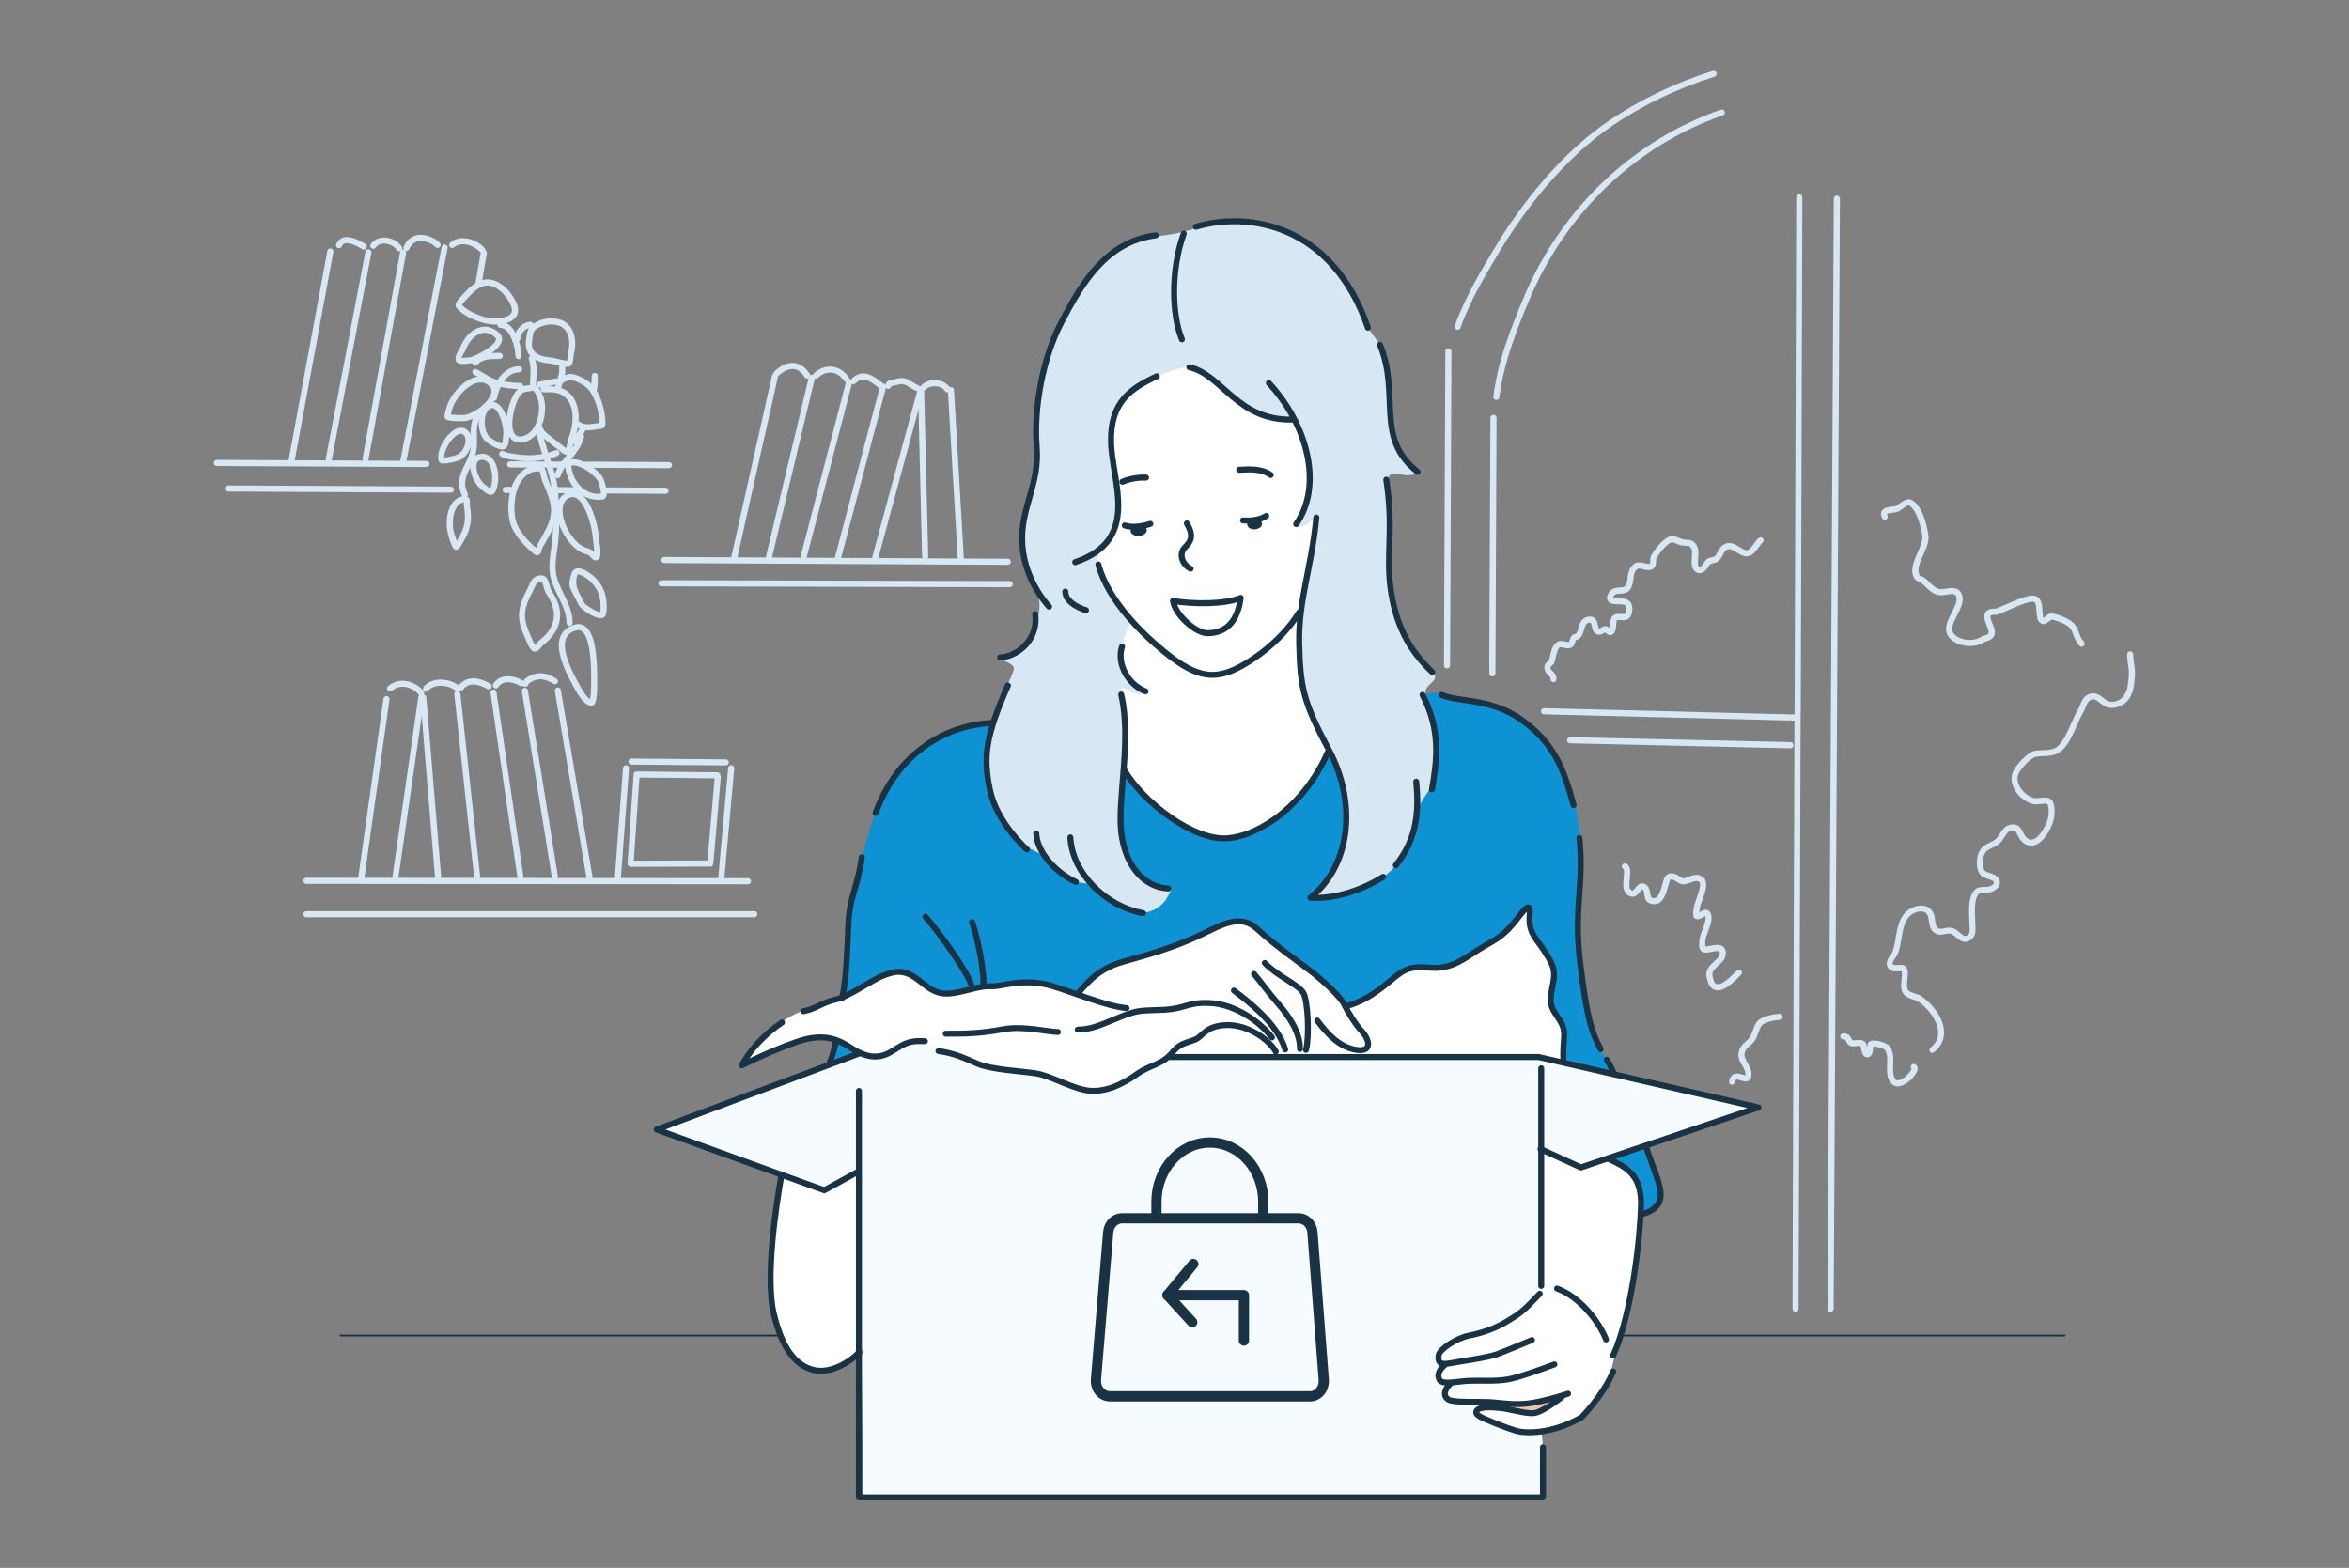 <svg fill="none" height="251" viewBox="0 0 376 251" width="376" xmlns="http://www.w3.org/2000/svg" xmlns:xlink="http://www.w3.org/1999/xlink"><rect x="0" y="0" width="376" height="251" fill="#808080" stroke="none"/><clipPath id="a"><path d="m.5.643h375v250h-375z"/></clipPath><g clip-path="url(#a)"><path d="m54.38 213.802h276.22" stroke="#1a3344" stroke-miterlimit="10" stroke-width=".29"/><path clip-rule="evenodd" d="m180.99 60.352c-3.24 5.26-6.64 13.65-7.18 21.19-.25 3.55-.49 7.12-.66 10.67-.24 5.03-.17 9.95.15 14.97.27 4.18.4 8.46 1.42 12.54 1.74 6.96 6.69 13.25 13.56 15.68 1.85.65 3.71 1.21 5.67 1.42 2.99.32 6.15.26 9.1-.3 8.1-1.55 12.29-10.64 14.52-17.75 1.95-6.24 2.45-12.72 2.33-19.221-.19-10.45-2.14-20.4-6.37-29.94-2.95-6.64-6.78-13.94-14.01-16.08-4.96-1.47-15.28 1.57-18.51 6.83z" fill="#fff" fill-rule="evenodd"/><path clip-rule="evenodd" d="m170.92 160.723c-.68-1.64-.53-1.29 1.4-4.21 1.94-2.92 6.08-5.66 9.08-7.27 6.36-3.43 13.39-5.27 20.66-4.28 3.88.53 6.53 2.26 9.67 4.33 2.71 1.79 5.21 4 6.75 6.93.58 1.11.73 2.27 1.2 3.4.53 1.26 1.24 2.47 1.66 3.77 1.45 4.48 2.18 11.25-2.77 13.99-4.75 2.62-11.54 1.32-16.53.47-4.42-.75-9.07-1.5-13.31-3.06-1.9-.7-3.72-1.83-5.52-2.72-1.86-.93-3.68-1.67-5.26-3.07-2.03-1.81-3.35-4.13-4.84-6.3-.59-.86-1.85-1.14-2.19-1.98z" fill="#fff" fill-rule="evenodd"/><path clip-rule="evenodd" d="m257.6 185.373c-.72-.94-1.9-1.23-2.97-1.62-2.2-.8-4.49-1.26-6.83-1.26-1.15 0-2.44.16-3.24 1.08-1.26 1.45-1.49 3.45-1.8 5.27-.35 2.12-.79 4.19-.84 6.35-.06 2.65.46 5.64-.36 8.21-1.76 5.54-11.95 8.1-13.8 13.66-1.66 4.99.87 5.34 4.32 8.79 1.3 1.3 4.97 1.57 6.63 2.36 2.07.99 3.41 1 5.4 1.4 1.68.34 4.38-.76 6.02-1.3 5.58-1.82 7.37-7.05 8.22-10.78.86-3.74.58-2.46 1.6-6.06 1.29-4.54 3.52-15.85 2.55-20.48-.56-2.64-.97-3.11-2.91-4.6-.65-.5-1.57-.45-2.01-1.02z" fill="#fff" fill-rule="evenodd"/><path clip-rule="evenodd" d="m125.32 188.342c-1.16 2.74-1.3 5.86-1.61 8.8-.57 5.36-.76 11.53 1.36 16.62.51 1.23 1.02 2.52 1.93 3.47 2.35 2.46 5.25 3.31 7.79 1.47.79-.57 2.7-1.99 3.11-2.93.72-1.64.95-3.61 1.25-5.37.98-5.7 1.39-11.57.91-17.34-.17-2.02.26-4.45-.52-6.38-.69-1.69-2.2-2.25-3.83-2.66-2.51-.64-5.96-.05-8.08 1.44-.94.66-1.87 1.85-2.31 2.88z" fill="#fff" fill-rule="evenodd"/><path clip-rule="evenodd" d="m191.72 36.352c-1.1.56-3.92 1.15-5.14 1.29-2.09.23-4 .61-5.95 1.52-2.29 1.07-4.03 3-5.66 4.86-3.45 3.95-6.34 8.74-7.69 13.85-.67 2.53-1.08 5.03-1.45 7.62-.4 2.83.46 5.76.14 8.63-.52 4.64-3.01 9.87-2.32 14.67.26 1.8 1.14 3.28 1.75 4.99.42 1.17.82 1.81.86 1.96.62 2.16-.94 6.38-2.68 8.22s-2.73 1.17-3.34 1.41c-.61.25 2.45.75 2.02 1.9-.47 1.24-.59 1.63-1.61 3.41-1.03 1.78-3.39 8.65-2.57 14.31.51 3.46 2.63 6.94 4.89 9.54 5.02 5.76 10.45 11.61 18.14 12.34 2.33.22 5.04-.18 6.89-1.74.48-.41 1.86-1.87 1.38-2.68-.18-.3-.84-.14-1.09-.07-1.06.29-2.31.01-3.39-.43-3.46-1.41-5.7-6.52-5.51-11.2.08-1.81.38-4.52.65-6.97.26-2.44.39-4.48.25-6.94s.03-2.81-.26-4.35c-.12-.62-.18-.98-.22-1.6-.02-.27-.32-.89-.07-.8 1.07.4 1.79 1.2 3.05 1.02.24-.04.62.08.73-.14.09-.19-.38-.2-.58-.29-.77-.34-1.39-.69-1.89-1.38-.95-1.31-1.28-2.83-1.38-4.42-.09-1.46.22-2.71.73-4.06.17-.44.75-1.171.58-1.671-.2-.61-1.08-1.22-1.45-1.74-1.4-2-3.56-4.68-3.92-7.18-.24-1.67 1.42-2.58 2.03-3.92.93-2 1.31-4.82 1.21-7.01-.13-2.83-1.27-8.03-.97-10.89.43-4.04 2.72-5.75 6.36-7.78.77-.43 3.25-1.16 4.07-1.47 4.2-1.6 5.7 2.87 9.5 5 2.09 1.17 3.87 2.35 7.11 2.99 2.63.51 1.97-.56 2.57.42.72 1.18 1.43 3.7 1.72 5.63s.76 5.71-.21 7.78c-.49 1.04-.49 1.34-1.14 2.27-.04.05-.48.66-.38.8.5.67 1.54-.03 2-.28.05-.03 1.1-1.24 1.23-.58.13.65-.25 2.77-.46 3.64-.92 3.84-1.85 9.63-2.23 13.37-.38 3.74-.33 8.43 1.41 13.02 1.45 3.81 4.31 7.58 5.34 11.53.45 1.74.48 3.59.58 5.37.18 3.17-.29 5.92-1.96 9.16-.62 1.19-1.42 2.48-2.42 3.38-.36.32-.98.47-1.21.93-.4.8 1.51 1.09 1.96 1.18 5.07 1.07 9.38-2.88 12.17-6.49 4.05-5.24 5.65-10.77 5.87-17.24.05-1.36-.12-4.29-.34-5.65-.25-1.49-.94-2.82-1.23-4.28-.29-1.45 1.7-1.84 1.52-2.9-.18-1.09-2.03-1.96-2.62-2.85-1.27-1.91-2.95-4.77-3.55-6.99-1.22-4.46-1.07-8.11-1.01-12.7.03-2.27-.08-6.01-.27-8.85-.11-1.63 1.89-.74 3.03-.74.09 0 1.85-.1 1.52-.44-.76-.76-1.58-1.35-2.29-2.4-1.61-2.35-1.74-4.75-1.92-7.47-.22-3.3-.39-6.73-1.53-10.14-.36-1.06-1.82-2.35-2.11-3.35-2.25-7.73-7.67-13.79-15.57-16.34-3.25-1.05-8.95-.99-11.7.4z" fill="#d7e8f4" fill-rule="evenodd"/><path clip-rule="evenodd" d="m188.28 96.502c2.24.52 4.96.68 7.24.25.83-.15 1.61-.41 2.4-.69.19-.07.62-.42.83-.34s.03.5 0 .61c-.16.62-.23 1.17-.53 1.75-.68 1.31-1.71 2.22-3.02 2.89-.64.33-1.23.62-2 .5-2.14-.35-3.51-1.641-4.53-3.41-.23-.41-.47-.8-.72-1.2-.04-.07-.3-.39-.18-.47l.51.12z" fill="#fff" fill-rule="evenodd"/><path clip-rule="evenodd" d="m212.9 120.513c-.36-.6-.65.75-.86 1.16-.62 1.24-1.36 2.36-2.16 3.48-2.78 3.9-6.5 8.34-11.65 8.95-2.97.35-5.65-.39-8.3-1.78-1.7-.9-3.7-2.21-4.96-3.26-1.45-1.2-2.22-2.15-3.42-3.59-.22-.26-.83-1.36-1.29-1.21-.38.13-.49 1.47-.52 1.72-.18 1.57-.26 3.16-.26 4.74 0 3.54.62 7.84 4.3 10.64.55.42 1.22.52 1.98.72.54.14 1.62-.14 1.73-.07.26.17-.52 1.38-.6 1.55-.65 1.29-2.05 2.27-3.45 2.5-2.17.36-4.76-.95-6.38-2.24-.74-.59-1.17-1.5-1.98-1.98-1.03-.62-2.5-.39-3.62-.95-1.86-.93-2.91-2.31-4.31-3.7-.8-.8-2.19-1.1-3.1-1.9-1.9-1.67-3.09-2.91-4.53-5.86s-2.06-6.91-1.5-9.99c.17-.95.39-1.94.69-2.84.07-.21.49-.99.34-1.21-.16-.24-1.48.27-1.76.3-1.43.16-3.17.39-4.48.93-1.34.56-3.26 1.63-4.44 2.5-3.78 2.78-5.62 5.8-7.42 9.05-.85 1.54-1.72 4.6-2.22 6.3-1.15 3.92-2.04 7.96-2.73 11.99-.52 3.02-.29 6.96-.73 10.01-.54 3.75-.77 8.11-1.83 11.74-.31 1.06-.56 1.73-.94 2.76-.13.36-.98 1.06-.76 1.44.4.66 1.88.24 2.41.09 2.64-.78 5.31-1.67 7.84-2.76 3.6-1.54 7.79-2.57 11.63-3.27 1.63-.3 3.59-.31 5.08-1.12 3.01-1.64 5.24-5.6 8.7-6.46 1.63-.41 3.11 1.07 4.65.26 1.92-1.01 3.03-3.24 5.65-4.55.89-.44 2.85-1.03 3.81-1.19 2.25-.37 6.62-1.89 8.67-2.85 2.54-1.19 6.05-3.17 7.8-3.03 1.47.12 2.64.41 3.64 1.46 3.56 3.75 7.49 5.37 9.8 7.83 1.09 1.16 2.22 2.39 3.36 3.53.18.18.99 1.17 1.21 1.12 2.71-.68 5.53-2.54 8.1-3.7 2.87-1.31 5.86-2.28 8.79-3.45 1.99-.8 5.17-2.5 7.32-1.64 1.16.47 1.79 2.08 2.24 3.1 1.39 3.12 1.74 6.48 2.93 9.65 1.69 4.51 5.75 7.58 8.18 11.63.93 1.55.22 3.43.78 5.08.53 1.6 2.16 3 3.66 3.62 2.95 1.23 3.93 2.4 4.69 5.23s-.29 3.65 1.27 3.21 2.1-1.9 2.1-2.51c0-2.12-.8-3.23-1.64-5.08-.97-2.14-.52-4.64-1.55-6.81-.95-2.01-2.39-4.56-3.47-6.52-1.15-2.06-2.88-4.26-3.57-6.16-3.32-9.21-3.02-16.98-2.76-26.61.14-5.09-.25-11.87-2.66-16.89-2.14-4.47-5.4-7.71-9.47-9.88-1.55-.83-3-1.34-5.06-1.56-2.11-.22-3.9-.2-5.52-1.2-.28-.18-2.21.04-2.35.33s.64 1.6.86 2.23c.71 2 1.11 4.4 1.11 6.5 0 1.08-.21 3.71-.49 4.77-.55 2.06-2.17 3.13-2.59 5.21-.58 2.9-1.26 5.66-3.12 8.09-2.52 3.29-6.37 4.46-10.28 5.34-.9.2-1.96.34-2.86.19-.23-.04-.86.1-.46-.32.41-.41.93-.82 1.21-1.1 1.91-1.91 2.31-3.54 3.17-6.13.98-2.93 1.45-7.31.45-10.31-.69-2.07-1-3.43-2.11-5.28z" fill="#0f92d4" fill-rule="evenodd"/><path clip-rule="evenodd" d="m105.83 180.523 31.62-11.75 8.06-4.3 43.02 4.78 57.63-.27 34.69 8.26-27.18 9.56-6.69-2.59-.12 22.73s-1.28.53-2.82 2.4c-1.42 1.72-1.6 1.37-2.22 1.72-.86.49-2.31 1.59-2.87 1.82-1.38.55-3.37.36-5.29 1.39-1.93 1.03-3.65 2.26-3.68 3.14-.04.89 1.21.87 1.51 1.03s-1.6 1.4-1.31 2.24c.12.34.91.93 1.6.92.29 0-.91.82-.62 1.83.29 1 1.75 1.19 4.58 1.04.62-.03 1.48.29 1.39.47-.18.34-2.09.76-.26 1.76 2.8 1.52 6.62 3.03 9.79 2.7.38-.04.34 5.99.34 5.99v4.57l-108.82-.14-.67-52.06s-4.99 3.03-5.4 2.92c-1.02-.29-26.15-9.47-26.15-9.47z" fill="#f6fbff" fill-rule="evenodd"/><path clip-rule="evenodd" d="m206.45 169.023c-.47-1.87-1.94-2.35-3.37-3.5-.49-.39-.8-.98-1.26-1.42-2.1-2-4.52-3.51-7.5-3.68-4.17-.23-3.98 1.15-8.15 1.08-.75-.01-4.62.61-5.11.42-1.17-.45-2.39-1.01-3.04-1.18-3.4-.9-6.62-2.04-10.25-3-.76-.2-1.97-.51-2.76-.6-1.85-.22-3.34-.2-5.01.65-.93.47-2.52.15-3.5.27-1.44.18-2.55.84-3.98.98-5.22.5-5.03-3.93-8.87-3.65-2.43.17-4.88 2.24-6.87 3.44-2.68 1.61-5.82 1.94-8.7 3.14-2.37.99-3.67 2.15-5.55 3.81-1.24 1.09-3.21 2.63-3.43 4.45-.03.29.82-.11 1.06-.28.69-.52 2.11-1.1 2.92-1.41 2.37-.94 2.98-1.42 5.18-1.93 2.17-.5 3.46-.98 5.64-.24 1.87.64 3.97 3.04 6.44 2.87 2.07-.14 3.1-1.81 5.03-2.44.76-.25 1.48-.37 2.3-.13 1.06.31 1.93 1.2 2.93 1.61 1.21.5 2.66.7 3.86 1.21 1.68.7 2.9.99 4.46 1.29 2.76.54 5.71.65 8.44 1.26 1.61.35 2.62 1.02 4.13 1.63 1.05.43 2.32 1.09 3.5 1.1 1.17 0 2.27-.46 3.33-.79 1.19-.37 3.15-1.74 4.8-2.56 1.48-.74 2.73-1.2 3.64-1.84.75-.54 2.14.07 4.23-.14 1.78-.18 3.57-.15 5.35-.08 2.07.08 4.15-.2 6.21-.13.96.03 2.09.35 3.03.16.33-.07.98.03.88-.35z" fill="#fff" fill-rule="evenodd"/><path clip-rule="evenodd" d="m208.94 168.873c.44-.24.26-.76.33-1.23.14-1.03.39-2.05.51-3.09.03-.28.02-1.46.32-1.67.18-.12.72.68.8.78.87 1.04 1.51 1.79 2.43 2.78.59.63 2.14 1.42 2.96 1.64.41.11 1.61.43 1.9.72.16.15-.4.2-.61.24-.55.11-1.1.12-1.66.12-1.82.02-3.24-.03-5.32.01-.23 0-2.44.12-1.66-.31z" fill="#fff" fill-rule="evenodd"/><path clip-rule="evenodd" d="m218.41 168.662c-.33-.26 1.39-.77 1-1.52-.8-1.53-2.14-2.62-3.02-4.07-.24-.4-.87-1.21-.68-1.74.16-.42.89-.67 1.24-.86 1.1-.59 2.19-1.07 3.2-1.81 2.04-1.51 3.86-3.2 6.39-3.78 1.46-.34 3.85-.04 5.34-.43 2.68-.7 3.97-2.19 6.53-3.21 1.91-.76 3.53-2.96 4.75-4.54.36-.47.78-.8 1.2-1.21.06-.05.56-.41.62-.39.25.1-.14 2.39-.1 2.62.26 1.29.49 1.73 1.33 2.87s2.32 3.08 2.55 5.02c.18 1.49-.62 3.34-.47 4.81.17 1.69 1.66 2.64 2.03 4.29.26 1.15.11 2.23-.05 3.11-.16.87.08 1.79-.17 1.99-.43.35-1.98-.02-2.44-.17-1.87-.63-2.15-.39-4.54-.5-4.42-.2-9.41-.31-13.84-.07-2.24.12-4.42.09-6.67 0-1.4-.06-3.09.49-4.2-.39z" fill="#fff" fill-rule="evenodd"/><path clip-rule="evenodd" d="m240.84 225.053c.06-.08.54-.07.66-.08.5-.04.97-.091 1.48-.071 1.28.04 2.16-.169 3.41-.429.41-.09 1.21-.421 1.61-.551.13-.04.57.151.7.181.14.03-.49.839-.54.879-1.36 1.39-3.31 1.61-5.15 1.31-.17-.03-.34-.08-.51-.12-.39-.09-2.13-.439-1.66-1.119z" fill="#eac6b0" fill-rule="evenodd"/><path d="m189.48 37.393c-2.07 5.72-1.95 12.94-.3 16.93" stroke="#1a3344" stroke-linecap="round" stroke-linejoin="round" stroke-width=".96"/><path d="m191.42 36.303c8.28-2.48 21.8-.52 27.54 16.16" stroke="#1a3344" stroke-linecap="round" stroke-linejoin="round" stroke-width=".96"/><path d="m220.89 55.203c3.31 7.95-.92 14.89 6.02 20.33" stroke="#1a3344" stroke-linecap="round" stroke-linejoin="round" stroke-width=".96"/><path d="m221.9 76.793c1.26 8.33-.17 12.09.79 18.11.96 6.02 3.47 9.78 6.57 12.69" stroke="#1a3344" stroke-linecap="round" stroke-linejoin="round" stroke-width=".96"/><path d="m203.1 61.322c6.14 6.58 8.73 16.36 4.38 22.58" stroke="#1a3344" stroke-linecap="round" stroke-linejoin="round" stroke-width=".96"/><path d="m190.38 58.783c5.32 1.22 7.7 8.67 16.6 8.38" stroke="#1a3344" stroke-linecap="round" stroke-linejoin="round" stroke-width=".96"/><path d="m185.17 60.233c-4.13 1.93-7.47 4.08-7.33 10.52s4.82 15.66-5.73 19.24" stroke="#1a3344" stroke-linecap="round" stroke-linejoin="round" stroke-width=".96"/><path d="m184.99 37.672c-7.98 1.01-11.88 7.79-15.03 13.79s-4.5 14-4.02 20.15-2.73 9.81-2.29 15.69 4.27 9.81 4.27 9.81" stroke="#1a3344" stroke-linecap="round" stroke-linejoin="round" stroke-width=".96"/><path d="m170.52 94.703c0 2.04 3.31 2.98 3.31 2.98" stroke="#1a3344" stroke-linecap="round" stroke-linejoin="round" stroke-width=".96"/><path d="m160.1 105.243c2.24-.03 6.14-2.39 5.61-6.91" stroke="#1a3344" stroke-linecap="round" stroke-linejoin="round" stroke-width=".96"/><path d="m179.6 103.513c-.92 2.81 1.07 6.16 3.76 7.16" stroke="#1a3344" stroke-linecap="round" stroke-linejoin="round" stroke-width=".96"/><path d="m210.7 82.853c-.78 8.18-2.9 13.26-2.74 20.18.16 6.92.63 9.34 4.77 17.05s4 17.93-2.97 23.63c0 0 5.24.63 11.64-3.34" stroke="#1a3344" stroke-linecap="round" stroke-linejoin="round" stroke-width=".96"/><path d="m226.69 125.133c.5 5.09 0 9.29-3.26 13.38" stroke="#1a3344" stroke-linecap="round" stroke-linejoin="round" stroke-width=".96"/><path d="m227.7 111.233c2.97 5.72 2.31 10.56 1.51 15.14" stroke="#1a3344" stroke-linecap="round" stroke-linejoin="round" stroke-width=".96"/><path d="m230.78 111.253c2.64 1.19 7.98.46 12.89 4.06s6.58 7.47 8.21 13.58" stroke="#1a3344" stroke-linecap="round" stroke-linejoin="round" stroke-width=".96"/><path d="m179.47 111.193c1.73 7.43-.67 16.75.02 22.19s3.76 8.679 7.52 8.849" stroke="#1a3344" stroke-linecap="round" stroke-linejoin="round" stroke-width=".96"/><path d="m171.33 134.052c.29 5.71 5.63 11.05 11.63 12.13" stroke="#1a3344" stroke-linecap="round" stroke-linejoin="round" stroke-width=".96"/><path d="m165.87 133.432c.13 3.09 3.25 6.341 6.34 7.761" stroke="#1a3344" stroke-linecap="round" stroke-linejoin="round" stroke-width=".96"/><path d="m161.33 109.743c-3.54 8.09-4 11.33-2.88 16.68s5.93 9.57 5.93 9.57" stroke="#1a3344" stroke-linecap="round" stroke-linejoin="round" stroke-width=".96"/><path d="m179.99 123.313c2.95 5.06 11.04 11.33 16.5 10.88 5.46-.44 12.51-5.61 16.05-13.78" stroke="#1a3344" stroke-linecap="round" stroke-linejoin="round" stroke-width=".96"/><path d="m175.81 90.362c1.56 5.86 7.17 11.341 11.34 14.591 4.17 3.26 6.78 3.6 9.64 2.56s8.21-4.65 11.16-9.47" stroke="#1a3344" stroke-linecap="round" stroke-linejoin="round" stroke-width=".96"/><path d="m179.66 77.123c1.39-.58 2.94-.72 3.78-.67" stroke="#1a3344" stroke-linecap="round" stroke-linejoin="round" stroke-width=".96"/><path d="m198.35 75.203c1.69-.08 3.55-.22 5.05.83" stroke="#1a3344" stroke-linecap="round" stroke-linejoin="round" stroke-width=".96"/><path d="m198.97 83.312c1.06.09 2.74-.04 3.71-.72" stroke="#1a3344" stroke-linecap="round" stroke-linejoin="round" stroke-width=".96"/><path d="m180.04 84.123c1.25.45 3.03.08 4.09-.26" stroke="#1a3344" stroke-linecap="round" stroke-linejoin="round" stroke-width=".96"/><path d="m189.98 83.793c1.15 2.01.68 2.85-.33 3.86s-.43 2.71.93 3.39" stroke="#1a3344" stroke-linecap="round" stroke-linejoin="round" stroke-width=".96"/><path d="m187.76 96.203c3.29.54 8.2.57 10.83-.49-.63 4.83-3.29 5.601-5.23 5.66s-5.29-2.97-5.6-5.17z" stroke="#1a3344" stroke-linecap="round" stroke-linejoin="round" stroke-width=".96"/><path d="m158.76 115.743c-5.74.2-14.54 3.44-18.6 14.37" stroke="#1a3344" stroke-linecap="round" stroke-linejoin="round" stroke-width=".96"/><path d="m137.95 137.243c-.68 4.91-1.97 6.27-2.15 10.63s-.35 9.18-1 11.9" stroke="#1a3344" stroke-linecap="round" stroke-linejoin="round" stroke-width=".96"/><path d="m148.13 146.753c2.59 2.98 6.52 8.65 7.31 10.77" stroke="#1a3344" stroke-linecap="round" stroke-linejoin="round" stroke-width=".96"/><path d="m155.6 147.623c1.13 3.34 1.83 7.75 1.83 9.77" stroke="#1a3344" stroke-linecap="round" stroke-linejoin="round" stroke-width=".96"/><path d="m252.81 134.153c.79 7.59-.94 11.09.1 19.79s1.78 11.14 3.29 14.02" stroke="#1a3344" stroke-linecap="round" stroke-linejoin="round" stroke-width=".96"/><path d="m257.2 169.653c.52.75 1.05 2.04 1.05 2.04" stroke="#1a3344" stroke-linecap="round" stroke-linejoin="round" stroke-width=".96"/><path d="m125.08 188.182c-.83 4.52-2.6 16.31-1.24 22.05 1.35 5.74 3.53 8.32 6.29 9.06s5.97-1.249 7.44-2.849" stroke="#1a3344" stroke-linecap="round" stroke-linejoin="round" stroke-width=".96"/><path d="m137.49 168.663-32.37 12.16 26.82 9.72 5.5-3.02" stroke="#1a3344" stroke-linecap="round" stroke-linejoin="round" stroke-width=".96"/><path d="m137.49 174.653v65.05h109.49v-8.02" stroke="#1a3344" stroke-linecap="round" stroke-linejoin="round" stroke-width=".96"/><path d="m246.7 205.853v-34.83" stroke="#1a3344" stroke-linecap="round" stroke-linejoin="round" stroke-width=".96"/><path d="m187.24 169.223h59.07l35.15 8.06-28.41 9.61-6.47-2.96" stroke="#1a3344" stroke-linecap="round" stroke-linejoin="round" stroke-width=".96"/><path d="m262.64 194.393c2.12-.41 3.43-1.69 3.14-3.75s-1.8-5.201-2.32-7.211" stroke="#1a3344" stroke-linecap="round" stroke-linejoin="round" stroke-width=".95"/><path d="m257.35 185.473c2.7 1.23 5.42 2.44 5.32 7.38s-1.38 17.28-4.46 24.16" stroke="#1a3344" stroke-linecap="round" stroke-linejoin="round" stroke-width=".95"/><path d="m246.47 207.113c-2.77 2.91-3.14 3.14-5.14 4.36s-4.09 1.93-6.15 2.33-4.76 2.2-4.9 3.14.04 1.65 1.8 1.31 6.02-.9 7.54-1.46 5.59-2.27 5.59-2.27" stroke="#1a3344" stroke-linecap="round" stroke-linejoin="round" stroke-width=".95"/><path d="m231.23 218.543c-.82.71-1.28 1.57-.79 2.38s2.84.21 4.62.13 4.18.12 6.25-.22 7.5-2.41 7.5-2.41" stroke="#1a3344" stroke-linecap="round" stroke-linejoin="round" stroke-width=".95"/><path d="m232.24 221.432c-1.14 1.03-1.25 2.101-.39 2.63.86.53 5.07.27 6.96.42s3.84.52 6.4.11 5.79-1.479 5.79-1.479" stroke="#1a3344" stroke-linecap="round" stroke-linejoin="round" stroke-width=".95"/><path d="m250.01 223.632s-3.17 2.58-4.64 2.61-3.76-.7-5.32-.85-2.67-.13-3.26.13-.78.76.09 1.24 4.04 1.76 5.69 2.26 5.91.55 10.58-2.13c0 0 3.44-3.45 5.07-7.34" stroke="#1a3344" stroke-linecap="round" stroke-linejoin="round" stroke-width=".95"/><path d="m249.23 206.283c3.59 1.28 6.74 5.27 7.84 8.15" stroke="#1a3344" stroke-linecap="round" stroke-linejoin="round" stroke-width=".95"/><path d="m148.05 166.682c-3-.17-3.51.63-5.58 1.8s-4.07.671-6.08-.629-4.31-2.671-8.95-1.031-8.68 3.74-8.68 3.74 1.64-3.64 6.41-6.88" stroke="#1a3344" stroke-linecap="round" stroke-linejoin="round" stroke-width=".95"/><path d="m128.59 161.883c2.14-.4 2.94-1.371 5.17-1.871s5.68-3.1 7.71-3.87 3.41-1.029 6.01 1.101 3.74 2.2 7.61 1.2 2.8-.27 5.11-.7 4.97-.871 8.31.129 8.75 3.271 11.82 3.511" stroke="#1a3344" stroke-linecap="round" stroke-linejoin="round" stroke-width=".95"/><path d="m172.42 159.143c1.23-1.21 2.86-3.93 7.41-5.2s7.87-2.24 11.68-3.97c3.81-1.72 6.86-3.94 9.79-1.2 2.93 2.73 7.51 5.85 9.17 7.22s4.05 3.51 4.7 4.83 1.87 3.28 2.86 4.32 1.85 3.3-.83 2.94-4.68-2.45-6.35-4.71" stroke="#1a3344" stroke-linecap="round" stroke-linejoin="round" stroke-width=".95"/><path d="m150.22 168.262c2.49.33 4.12 1.111 6.28 2.041s6.76 1.149 9.25 1.519 6.09 2.601 8.73 2.791 5.17-1.01 7.47-2.64 4.08-1.41 5.94-3.75c1.01-1.22 2.37-1.36 3.48-1.83s1.62-2.18 4.92-2.29 6.69 2.14 7.92 4.24" stroke="#1a3344" stroke-linecap="round" stroke-linejoin="round" stroke-width=".95"/><path d="m151.38 165.483c3.64.03 5.97-.11 9.2-.71s7.23.44 8.76.44" stroke="#1a3344" stroke-linecap="round" stroke-linejoin="round" stroke-width=".95"/><path d="m172.51 164.833c2.16-.03 3.59-.71 6.73-2 3.15-1.29 3.56-.99 7.09-1.18s3.8-1.29 7.5-1.07 7.64 2.74 9.77 5.5" stroke="#1a3344" stroke-linecap="round" stroke-linejoin="round" stroke-width=".95"/><path d="m202.45 154.163c2 2.11 5.43 3.47 6.18 4.8s.97 7.02.42 9.12" stroke="#1a3344" stroke-linecap="round" stroke-linejoin="round" stroke-width=".95"/><path d="m200.73 155.913c1.05 1.22 2.5 3.24 3.88 4.8s3.55 4.46 3.47 7.21" stroke="#1a3344" stroke-linecap="round" stroke-linejoin="round" stroke-width=".95"/><path d="m197.51 158.573c2.08 1.58 6.99 5.27 8.21 9.43" stroke="#1a3344" stroke-linecap="round" stroke-linejoin="round" stroke-width=".95"/><path d="m215.45 161.093c2.6-.68 4.77-2.14 6.92-3.93 2.14-1.79 3.01-2.58 6.43-2.25s5.53-1.411 7.71-2.791 3.69-1.839 5.64-4.179 2.9-4.04 2.69-1.25 1.3 3.8 2.39 5.59 1.87 2.71 1.36 5.18-.57 3.28.27 4.64 1.68 2.12 1.49 4.15-.1 3.64-.1 3.64" stroke="#1a3344" stroke-linecap="round" stroke-linejoin="round" stroke-width=".95"/><path d="m133.83 166.693c-.37 1.53-.68 2.65-1.07 3.56" stroke="#1a3344" stroke-linecap="round" stroke-linejoin="round" stroke-width=".95"/><path d="m182.328 85.783c.717-.048 1.272-.466 1.241-.935s-.638-.809-1.354-.761c-.716.048-1.272.466-1.24.935.031.468.637.809 1.353.761z" fill="#1a3344"/><path d="m200.878 84.74c.656-.044 1.162-.459 1.13-.927-.031-.468-.588-.813-1.243-.769-.656.044-1.162.459-1.131.927s.588.813 1.244.769z" fill="#1a3344"/><g fill="#d7e8f4"><path d="m293.02 210.012c-.27 0-.49-.22-.49-.49l1-177.73c0-.27.22-.49.49-.49s.49.22.49.49l-1 177.73c0 .27-.22.48-.49.48z"/><path d="m287.41 210.013c-.27 0-.49-.22-.49-.49l.32-95.95c0-.27.22-.49.49-.49s.49.22.49.49v1.6l-.33 94.34c0 .27-.22.49-.49.49z"/><path d="m287.75 114.133c-.27 0-.49-.22-.49-.49l.26-82.05c0-.27.22-.49.49-.49s.49.22.49.49l-.26 82.05c0 .27-.22.49-.49.49z"/><path d="m238.88 108.303c-.27 0-.49-.19-.49-.46v-2.4l.18-38.55c0-.27.22-.49.49-.49s.49.22.49.49l-.18 40.89c0 .27-.22.51-.49.51z"/><path d="m231.62 107.003c-.27 0-.49-.22-.49-.49l.22-50.25c0-.27.22-.49.49-.49s.49.22.49.49l-.22 50.25c0 .27-.22.49-.49.49z"/><path d="m286.59 119.793h-.01l-35.27-.8c-.27 0-.48-.23-.48-.5s.26-.48.5-.48l35.27.79c.27 0 .48.23.48.5 0 .26-.22.48-.49.48z"/><path d="m287.31 115.363h-.01l-40.15-1.01c-.27 0-.48-.23-.48-.5s.23-.47.5-.48l40.15 1.01c.27 0 .48.23.48.5s-.22.48-.49.48z"/><path d="m239.52 64.022s-.04 0-.06 0c-.27-.04-.46-.28-.42-.55.72-5.61 2.6-10.44 4.8-15.72 5.94-14.26 17.46-25.27 31.61-30.2.26-.09.53.05.62.3s-.05.53-.3.62c-13.89 4.84-25.2 15.65-31.03 29.65-2.17 5.22-4.03 9.98-4.74 15.47-.03.25-.24.43-.48.43z"/><path d="m233.33 52.792c-.05 0-.11 0-.16-.03-.25-.09-.39-.37-.3-.62.48-1.38.9-2.31 1.39-3.37l.14-.31c1.23-2.67 2.73-5.21 4.18-7.66l.3-.51c3.05-5.16 9.52-14.72 18.49-20.85 5.02-3.44 10.67-6.16 16.78-8.09.26-.08.53.06.61.32s-.06.53-.32.61c-6.02 1.9-11.58 4.58-16.53 7.97-6.53 4.47-12.99 11.77-18.2 20.55l-.3.51c-1.51 2.54-2.93 4.94-4.14 7.57l-.14.31c-.48 1.04-.9 1.95-1.35 3.28-.07.2-.26.33-.46.33z"/><path d="m309.33 168.573c-.14 0-.29-.06-.38-.18-.17-.21-.13-.52.08-.69.84-.67 1.24-1.51 1.2-2.51-.08-1.84-1.67-3.84-3.2-4.86-.17-.11-.45-.2-.75-.3-.65-.21-1.39-.45-1.72-1.11-.34-.67-.26-1.43-.18-2.15.05-.47.09-.91.02-1.28-.12-.02-.37 0-.53 0-.53.03-1.2.07-1.58-.44-.64-.85-.03-1.7.33-2.2.12-.17.24-.33.29-.45.27-.67.39-1.44.53-2.26.24-1.49.49-3.03 1.62-4.15.65-.65 1.88-1.2 2.96-.98.7.14 1.24.6 1.51 1.28.14.35.18.71.23 1.06.07.58.13.94.44 1.19.25.21.52.16 1.01.06.42-.09.9-.18 1.42 0 .44.15.8.46 1.12.73.64.56.84.65 1.27.3.29-.23.29-.64.24-1.29-.01-.17-.02-.34-.02-.5 0-.31-.01-.64-.03-.98-.04-1.16-.09-2.48.33-3.55.52-1.31 1.37-1.32 2.05-1.33.36 0 .7 0 1.06-.16.31-.13.56-.42.53-.52-.07-.28-.35-.39-.92-.58-.45-.15-.97-.31-1.3-.73-.83-1.04-.67-3.34.31-4.32.39-.39.84-.6 1.27-.81.3-.14.58-.28.82-.46.27-.2.48-.54.71-.9.41-.64.87-1.37 1.82-1.51 1.25-.18 1.67.67 1.98 1.29.16.33.32.65.57.85.36.29.7.35 1.07.21 1.14-.44 2.19-2.6 2.35-3.58.12-.75.09-1.73-.17-2.06-.14-.09-.83-.02-1.16.02-.4.04-.74.07-1 .02-1.22-.24-2.43-1.18-3.08-2.38-.51-.94-.6-1.92-.27-2.76.42-1.04 2.33-3.24 3.65-3.43.37-.05.76-.07 1.13-.08.97-.04 1.89-.08 2.53-.73.86-.86 1.46-2.22 2.03-3.52.36-.81.72-1.64 1.15-2.36.11-.18.2-.4.29-.64.23-.57.49-1.21 1.1-1.57 1.2-.71 2.17.07 2.81.59.11.09.21.17.32.25.42.32.98.26 1.27.2.66-.14 1.28-.54 1.54-1 .27-.47.44-.84.49-1.09.12-.55.18-1.17.24-1.77l.02-.21c.06-.62-.03-1.23-.12-1.89-.08-.52-.15-1.05-.15-1.6 0-.27.22-.49.49-.49s.49.22.49.49c0 .47.07.95.14 1.46.1.68.2 1.39.13 2.12l-.02.21c-.06.6-.12 1.27-.26 1.88-.08.35-.27.79-.6 1.36-.4.7-1.26 1.28-2.19 1.48-.79.16-1.52.03-2.06-.38-.11-.08-.23-.18-.35-.27-.75-.61-1.14-.84-1.69-.51-.32.19-.5.63-.69 1.1-.11.26-.22.53-.36.77-.4.67-.74 1.44-1.1 2.25-.61 1.39-1.24 2.83-2.24 3.82-.92.92-2.12.97-3.19 1.01-.37.02-.71.03-1.03.08-.85.12-2.53 1.96-2.88 2.82-.23.57-.15 1.25.22 1.93.51.95 1.48 1.71 2.41 1.89.11.02.44-.01.71-.04.79-.08 1.61-.16 2.02.35.68.85.4 2.63.37 2.83-.2 1.19-1.39 3.73-2.97 4.33-.7.27-1.4.14-2.03-.36-.42-.34-.64-.79-.84-1.18-.31-.64-.43-.83-.96-.76-.48.07-.75.45-1.14 1.06-.26.41-.54.84-.95 1.15-.32.24-.66.4-.98.56-.38.18-.74.35-1 .62-.62.62-.75 2.37-.24 3.02.15.19.48.29.84.41.61.2 1.36.44 1.57 1.27.2.78-.55 1.42-1.1 1.66-.54.23-1.04.24-1.43.24-.64 0-.88.01-1.16.71-.35.88-.31 2.09-.26 3.15.01.35.03.7.03 1.02 0 .14 0 .29.02.44.04.69.1 1.55-.61 2.11-1.11.89-1.96.16-2.52-.33-.27-.23-.53-.45-.79-.54-.27-.09-.57-.03-.92.04-.53.11-1.19.24-1.81-.26-.63-.5-.72-1.21-.8-1.83-.04-.3-.07-.58-.17-.82-.15-.38-.41-.61-.8-.69-.71-.14-1.61.25-2.07.71-.9.9-1.12 2.22-1.35 3.62-.14.84-.28 1.7-.59 2.47-.09.22-.24.43-.4.65-.41.57-.52.81-.34 1.04.07.09.54.06.74.05.53-.03 1.33-.08 1.52.67.14.54.08 1.12.02 1.68-.07.62-.13 1.2.08 1.61.15.3.68.47 1.15.62.37.12.72.23 1 .42 1.68 1.12 3.54 3.36 3.64 5.63.06 1.3-.48 2.45-1.57 3.31-.09.07-.2.11-.3.11z"/><path d="m303.78 173.922c-.42 0-.79-.17-1.07-.49-.73-.85-.68-1.94-.64-2.99.04-.89.07-1.73-.35-2.35-.21-.24-1.44-.61-1.87-.55 0 .06-.01.13-.02.21-.05.58-.12 1.29-.68 1.48-.22.07-.45.05-.64-.06-.41-.24-.51-.78-.61-1.3-.03-.15-.07-.38-.11-.44-.04-.02-.42.02-.63.04-.29.03-.59.07-.87 0-.51-.13-.69-.53-.8-.77-.12-.26-.14-.3-.44-.3-.27 0-.49-.22-.49-.49s.22-.49.49-.49c.94 0 1.2.58 1.34.89.09.2.1.21.14.22.1.03.33 0 .52-.02.47-.05 1.06-.12 1.47.29.19.19.26.49.33.87.02-.25.04-.43.1-.57.07-.17.26-.46.8-.52.8-.08 2.41.41 2.78.97.59.89.55 1.97.51 2.93-.04.91-.07 1.76.4 2.32.06.07.21.24.67.08.86-.3 1.73-1.36 1.86-1.75-.13-.14-.16-.36-.07-.54.12-.24.41-.34.65-.22.28.14.43.42.4.75-.06.89-1.43 2.32-2.57 2.69-.22.07-.42.11-.62.11z"/><path d="m277.25 173.662s-.03 0-.05 0c-.27-.03-.46-.25-.43-.52 0-.04.01-.09.02-.13.09-.46.3-.8.61-.99.5-.3 1.08-.12 1.55.02.13.04.31.09.42.11.08-.56-.19-1.03-.5-1.57-.34-.58-.72-1.24-.59-2.04.16-.95.68-1.41 1.14-1.81.21-.19.41-.36.59-.59.24-.29.38-.71.54-1.16.17-.49.35-.99.67-1.41.72-.96 3.08-1.28 3.65-1.28.27 0 .49.22.49.49s-.22.49-.49.49c-.74 0-2.5.4-2.87.89-.23.31-.38.72-.53 1.15-.18.5-.36 1.02-.7 1.44-.23.29-.48.51-.71.71-.42.37-.72.64-.82 1.24-.07.44.18.88.47 1.39.37.64.8 1.37.61 2.3-.07.35-.26.53-.41.62-.38.23-.83.09-1.25-.04-.25-.08-.63-.19-.76-.12-.06.04-.12.17-.16.35-.03.25-.25.45-.49.45z"/><path d="m275.01 158.552c-.29 0-.58-.07-.85-.24-.57-.34-.69-.79-.8-1.19-.03-.09-.05-.19-.09-.3-.5-1.49.44-2.32 1.12-2.93.48-.43.89-.8.89-1.3 0-.14-.02-.24-.07-.28-.17-.14-.83-.01-1.22.06-.64.12-1.23.24-1.64-.07-.22-.17-.46-.52-.33-1.8.06-.56.28-1.16.5-1.74.28-.74.57-1.5.46-2.06 0-.02 0-.04-.01-.06-.11.04-.25.13-.35.19-.38.22-.96.56-1.41.12-.15-.15-.35-.35 0-2.07.06-.26.18-.59.32-.97.25-.7.84-2.32.5-2.67-.32-.32-.67-.23-1.39.04-.53.2-1.13.43-1.71.2-.23-.09-.43-.23-.62-.36s-.37-.26-.54-.3c-.06-.01-.34-.08-.41.05-.11.18-.22.6-.34 1-.28 1.02-.63 2.28-1.53 2.73-.43.21-.92.21-1.45 0-.7-.28-.79-.96-.85-1.46-.06-.44-.11-.65-.27-.73-.16 0-.34.26-.44.38-.29.37-.69.88-1.34.75-1.51-.3-1.35-1.94-1.24-3.03.05-.5.11-1.12 0-1.36-.23-.1-.34-.35-.28-.59.08-.26.35-.41.61-.33.19.06.35.18.46.34.34.51.26 1.25.18 2.04-.13 1.3-.1 1.86.46 1.97.08-.01.28-.26.38-.39.29-.37.83-1.06 1.64-.65.64.32.73.99.8 1.47.06.46.11.63.25.68.4.16.59.07.65.03.51-.25.81-1.33 1.02-2.11.14-.51.26-.95.44-1.25.28-.47.84-.66 1.49-.49.34.08.61.27.86.44.16.11.3.21.43.26.23.09.6-.05.99-.21.69-.27 1.63-.63 2.43.18.81.81.2 2.4-.27 3.69-.12.34-.24.66-.28.84-.08.39-.13.73-.16.98.04-.02.08-.05.11-.06.37-.22.82-.48 1.27-.28.28.13.46.39.54.8.16.83-.17 1.73-.5 2.59-.21.55-.4 1.06-.44 1.49-.05.47-.03.79 0 .93.15 0 .57-.07.82-.12.7-.14 1.5-.29 2.03.15.28.23.42.58.42 1.03 0 .94-.65 1.52-1.22 2.03-.73.65-1.12 1.05-.84 1.89.04.12.07.24.1.35.1.37.14.48.36.61.81.49 2.34-1.08 3.08-1.83l.27-.27c.19-.19.5-.19.69 0s.19.5 0 .69l-.26.26c-.85.87-2.17 2.22-3.43 2.22z"/><path d="m333.22 103.543c-.13 0-.26-.05-.36-.15-.55-.58-.77-1.19-.97-1.73-.23-.62-.4-1.11-1.04-1.52-.65-.42-1.89-.92-2.51-.941-.04.02-.2.15-.29.23-.3.26-.85.741-1.46.3-.53-.37-.57-1.14-.62-1.89-.03-.55-.07-1.25-.33-1.45-.15-.11-.42-.08-.62-.04-1.15.25-2.35.78-3.5 1.3-.53.24-1.04.46-1.54.66-.24.1-.5.11-.75.12s-.5.03-.58.13c-.15.2.1.81.28 1.25.23.55.46 1.111.37 1.621-.15.86-.84 1.08-1.3 1.22-.18.06-.35.11-.48.19-1.32.83-3.37.77-4.78-.13-2.05-1.32-1.1-3.151-.34-4.63.47-.9.95-1.84.74-2.54-.14-.48-.47-.51-1.5-.35-.49.08-1 .16-1.45.05-.85-.2-1.44-.77-1.96-1.28-.26-.25-.5-.49-.75-.67-.06-.04-.17-.09-.27-.13-.28-.12-.67-.27-.87-.69-.61-1.31.02-2.7.62-4.05.44-.99.86-1.92.73-2.69-.44-2.61-1.23-4.38-2.17-4.84-.2-.03-.87.47-1.09.63-.15.12-.29.22-.39.28-.3.19-.7.24-1.13.29-.27.03-.76.09-.86.19 0 0 0 .07.08.23.11.25 0 .53-.24.65-.24.11-.53 0-.65-.24-.2-.44-.22-.81-.04-1.12.3-.53.99-.61 1.6-.69.26-.03.62-.07.73-.14.08-.05.19-.14.32-.23.6-.45 1.41-1.07 2.11-.73 1.59.78 2.35 3.45 2.71 5.55.18 1.06-.32 2.17-.81 3.25-.54 1.2-1.04 2.33-.63 3.24.03.07.2.14.35.2s.32.13.47.24c.32.23.6.5.87.77.47.46.91.89 1.49 1.03.27.06.69 0 1.08-.06.87-.14 2.17-.34 2.58 1.03.33 1.08-.25 2.2-.81 3.27-.83 1.611-1.24 2.561 0 3.361 1.09.69 2.73.75 3.73.12.23-.14.48-.22.7-.29.47-.15.59-.21.64-.46.04-.23-.15-.69-.31-1.09-.3-.731-.64-1.55-.18-2.191.34-.49.91-.52 1.32-.54.17 0 .34-.02.44-.05.48-.19.98-.41 1.5-.64 1.2-.53 2.44-1.09 3.69-1.36.59-.13 1.06-.06 1.42.21.62.47.67 1.37.72 2.17.02.39.06 1.04.21 1.15 0-.02.16-.16.25-.24.24-.21.54-.47.94-.47h.02c.9.03 2.33.65 3.01 1.09.91.58 1.19 1.341 1.43 2.01.18.49.35.96.76 1.39.18.2.18.51-.02.69-.09.09-.22.13-.34.13z"/><path d="m248.67 109.213s-.04 0-.06 0c-.27-.04-.46-.28-.42-.55.02-.19-.04-.27-.31-.52-.25-.23-.55-.51-.65-1-.14-.74.28-1.08.51-1.26.1-.08.16-.13.18-.18.08-.21.14-.49.21-.78.17-.76.38-1.71 1.16-2.18.38-.23.83-.13 1.23-.04.22.05.5.11.63.07.04-.03.1-.23.13-.33.07-.24.14-.5.35-.72.15-.16.35-.21.49-.25.04-.01.1-.03.12-.03.2-.15.31-.53.42-.93.21-.7.49-1.67 1.62-1.8 1.18-.13 1.38.81 1.48 1.32.08.39.13.56.25.6.04 0 .15-.08.22-.12.17-.11.38-.25.65-.28.36-.05.63.17.81.33.04-.14.05-.4.06-.59.03-.58.07-1.24.59-1.53.37-.21.78-.18 1.14-.15.48.03.64.02.74-.15.05-.1.13-.55.12-.67-.01-.65-.27-.72-1.33-.74h-.17c-.37-.01-1.13-.02-1.47-.53-.12-.18-.23-.5-.05-.95.44-1.12 1.36-1.18 1.97-1.21.44-.02.7-.05.86-.25.27-.33.31-.76.37-1.26.08-.71.18-1.6 1.05-2.27.5-.38 1.11-.24 1.65-.1.32.08.72.17.87.06.05-.04.05-.27.05-.42 0-.27 0-.58.16-.86.5-.89 1.67-2.54 2.9-3.04.57-.23 1.25.06 1.74.27l.21.09c.26.1.52.12.78.13.58.03 1.3.06 1.78 1.17.2.46.16 1.05.11 1.67-.04.59-.1 1.33.16 1.5.08.05.11.04.12.04.2-.04.5-.49.65-.71.07-.1.13-.19.18-.26.35-.46.78-.53 1.09-.59.2-.03.31-.06.41-.13.21-.16.36-.44.51-.73.18-.35.39-.74.75-1.02 1.08-.83 2.06-.21 2.77.25.42.26.8.51 1.16.5.39-.01.78-.57 1.14-1.07.25-.35.49-.69.77-.9.21-.16.52-.12.68.09.17.21.13.52-.09.68-.17.13-.37.42-.57.7-.46.65-1.03 1.45-1.9 1.48-.68.03-1.22-.34-1.72-.65-.8-.5-1.17-.67-1.66-.3-.19.15-.33.42-.48.7-.19.36-.4.76-.78 1.05-.3.23-.6.28-.84.32-.26.04-.37.07-.48.22-.04.06-.09.13-.15.21-.28.43-.67 1.01-1.27 1.13-.29.06-.59 0-.86-.19-.73-.5-.66-1.5-.59-2.39.04-.45.07-.97-.03-1.2-.24-.55-.43-.56-.94-.58-.3-.01-.68-.03-1.1-.19-.07-.03-.15-.06-.23-.1-.26-.11-.79-.34-.98-.26-.8.33-1.85 1.59-2.42 2.61-.03.06-.03.25-.03.38 0 .35 0 .87-.43 1.2-.51.39-1.16.24-1.69.11-.31-.07-.7-.16-.83-.07-.54.42-.6.94-.68 1.6-.06.56-.14 1.2-.57 1.76-.44.56-1.07.59-1.57.62-.62.03-.91.07-1.11.59 0 .02-.01.04-.02.05.07.03.24.08.65.08h.17c.9.02 2.26.04 2.29 1.7 0 .18-.09.9-.27 1.2-.43.7-1.16.65-1.64.61-.23-.02-.47-.04-.59.03-.05.08-.08.51-.09.74-.02.4-.05.77-.2 1.07-.07.12-.26.49-.65.56-.37.06-.64-.17-.81-.33-.04-.03-.08-.08-.12-.11-.05.02-.13.07-.18.11-.24.15-.59.39-1.07.23-.67-.23-.8-.89-.89-1.32-.12-.58-.16-.58-.42-.55-.45.05-.58.36-.8 1.1-.15.51-.32 1.09-.78 1.44-.15.12-.33.16-.46.2-.02 0-.04 0-.06.01-.03.07-.07.19-.09.27-.09.32-.23.81-.75.99-.39.14-.81.04-1.17-.04-.16-.04-.43-.1-.51-.08-.41.25-.56.91-.7 1.56-.07.33-.14.64-.25.92-.12.3-.33.47-.49.59-.12.1-.17.2-.15.3.03.16.15.28.35.47.28.26.71.66.61 1.36-.03.25-.24.43-.48.43z"/><path d="m68.26 74.763-33.55-.16c-.27 0-.49-.22-.49-.49s.22-.49.49-.49l33.55.16c.27 0 .49.22.49.49s-.22.49-.49.49z"/><path d="m90.46 74.873-8.82-.04c-.27 0-.49-.22-.49-.49s.22-.49.49-.49l8.83.04v.49.49z"/><path d="m107.07 74.953-13.24-.07c-.27 0-.49-.22-.49-.49s.22-.49.49-.49h1l12.25.07c.27 0 .49.22.49.49s-.22.49-.49.49z"/><path d="m72.2 78.873-35.71-.18c-.27 0-.49-.22-.49-.49s.22-.49.49-.49l35.66.18c.27 0 .51.22.51.49s-.19.49-.46.49z"/><path d="m81.84 78.922h-.91c-.27 0-.49-.23-.49-.5s.22-.49.49-.49h.91c.27 0 .49.23.49.5s-.22.49-.49.49z"/><path d="m92.09 78.972-3.31-.02c-.27 0-.49-.22-.49-.49s.22-.49.49-.49l3.31.02c.27 0 .49.22.49.49s-.22.49-.49.49z"/><path d="m106.53 79.053-9.36-.05c-.27 0-.49-.22-.49-.49s.22-.49.49-.49l9.36.05c.27 0 .49.22.49.49s-.22.49-.49.49z"/><path d="m161.31 90.423-54.98-.28c-.27 0-.49-.22-.49-.49s.22-.49.49-.49l54.98.28c.27 0 .49.22.49.49s-.22.49-.49.49z"/><path d="m161.62 94.003-55.75-.14c-.27 0-.49-.22-.49-.49s.22-.49.49-.49l55.75.14c.27 0 .49.22.49.49s-.22.49-.49.49z"/><path d="m117.54 89.722s-.07 0-.11-.01c-.26-.06-.43-.32-.37-.58l6.52-29.03c.06-.26.32-.43.58-.37s.43.32.37.58l-6.52 29.03c-.05.23-.25.38-.48.38z"/><path d="m123.01 89.972s-.08 0-.11-.01c-.26-.06-.42-.33-.36-.59l6.93-29c.06-.26.33-.43.59-.36.26.06.42.33.36.59l-6.93 29c-.05.23-.25.37-.47.37z"/><path d="m128.65 89.573s-.08 0-.12-.02c-.26-.07-.42-.33-.35-.6l7.27-27.91c.07-.26.33-.41.6-.35.26.07.42.33.35.6l-7.27 27.91c-.06.22-.26.37-.47.37z"/><path d="m134.08 89.972s-.08 0-.12-.02c-.26-.07-.42-.34-.35-.6l7.27-27.58c.07-.26.33-.42.6-.35.26.07.42.34.35.6l-7.27 27.58c-.06.22-.26.36-.47.36z"/><path d="m140.06 89.912s-.08 0-.13-.02c-.26-.07-.41-.34-.34-.6l7.34-27.1c.07-.26.34-.41.6-.34s.42.34.34.6l-7.34 27.1c-.06.22-.26.36-.47.36z"/><path d="m148.09 89.593c-.27 0-.48-.21-.49-.48l-.66-26.8c0-.27.21-.49.48-.5.27.02.49.21.5.48l.66 26.8c0 .27-.21.49-.48.5z"/><path d="m153.8 89.993c-.26 0-.47-.2-.49-.46l-1.59-27.07c-.02-.27.19-.5.46-.52.26 0 .5.19.52.46l1.59 27.07c.02.27-.19.5-.46.52z"/><path d="m129.22 60.613c-.16 0-.31-.08-.41-.22-.86-1.27-1.77-1.61-2.95-1.1-.29.12-.54.32-.81.53-.15.12-.31.24-.47.35-.23.15-.53.09-.68-.13s-.09-.53.13-.68c.14-.1.28-.2.42-.31.31-.24.63-.49 1.03-.66 1.63-.69 3.02-.21 4.15 1.46.15.22.09.53-.13.68-.08.06-.18.08-.27.08z"/><path d="m135.49 61.163c-.16 0-.31-.08-.41-.22-.49-.72-1.2-1.19-1.94-1.28-.76-.09-1.53.2-2.24.84-.2.18-.51.16-.69-.03-.18-.2-.17-.51.03-.69 1.17-1.06 2.28-1.17 3.01-1.08 1.03.12 1.99.75 2.63 1.71.15.22.09.53-.13.68-.08.06-.18.08-.27.08z"/><path d="m141 62.233c-.1 0-.21-.03-.3-.1l-.28-.22c-1.36-1.07-2.34-1.68-3.46-.54-.19.19-.5.19-.69 0s-.19-.5 0-.69c1.83-1.85 3.59-.46 4.76.45l.27.21c.21.16.26.47.09.68-.1.12-.24.19-.39.19z"/><path d="m146.78 62.593c-.06 0-.12-.01-.18-.04-.36-.15-.67-.34-.96-.52-.62-.39-1.06-.67-1.81-.47-.47.12-.76.18-.96.21-.06.01-.11.02-.15.03-.02.03-.04.08-.08.13l-.04.08c-.13.24-.43.32-.67.18-.24-.13-.32-.43-.19-.67l.04-.08c.26-.46.39-.55.9-.64.18-.03.45-.08.88-.19 1.16-.31 1.91.17 2.58.59.27.17.53.33.81.45.25.1.37.39.27.64-.08.19-.26.3-.45.3z"/><path d="m151.65 62.803c-.16 0-.31-.08-.4-.22-.3-.45-.89-.73-1.57-.75-.69-.01-1.29.23-1.63.66-.16.21-.47.25-.68.09s-.25-.47-.09-.68c.53-.68 1.46-1.08 2.43-1.04.99.03 1.87.47 2.35 1.18.15.22.09.53-.13.68-.08.06-.18.08-.27.08z"/><path d="m84.63 73.853c-.49 0-.97-.03-1.44-.09l-.39-.05c-.68-.08-1.32-.16-2.08-.38-.18-.05-.37-.14-.57-.25-.24-.13-.32-.43-.19-.66.13-.24.43-.32.66-.19.14.08.27.13.37.16.68.2 1.26.27 1.92.35l.4.05c1.83.23 3.92-.04 5.6-.71.25-.1.53.02.63.27s-.02.53-.27.63c-1.4.56-3.06.86-4.65.86z"/><path d="m91.92 71.123c-.12 0-.24-.04-.33-.13-.2-.18-.21-.49-.03-.69.51-.55.97-1.21 1.36-1.96.13-.24.42-.33.66-.2s.33.42.2.66c-.44.83-.94 1.55-1.51 2.16-.1.1-.23.16-.36.16z"/><path d="m95.1 62.653s-.03 0-.04 0c-.27-.02-.47-.26-.44-.53.06-.65.09-1.3.09-1.94 0-.27.22-.49.49-.49s.49.22.49.49c0 .67-.03 1.35-.09 2.03-.02.25-.24.45-.49.45z"/><path d="m83.26 62.292c-.7 0-1.38-.06-2.01-.15-.87-.12-1.99-.32-2.88-.75-.48-.23-.93-.5-1.36-.76-.39-.23-.76-.46-1.14-.65-.24-.12-.34-.41-.22-.65s.41-.34.65-.22c.42.21.82.45 1.21.69.43.26.84.51 1.28.71.78.37 1.8.55 2.6.66.59.08 1.23.13 1.88.14.27 0 .49.22.48.49 0 .27-.22.48-.49.48z"/><path d="m86.4 62.062c-.24 0-.45-.17-.48-.42-.04-.27.14-.51.41-.55.81-.12 1.67-.29 2.56-.51.26-.06.53.1.59.36s-.1.53-.36.59c-.91.22-1.8.4-2.65.52-.02 0-.05 0-.07 0z"/><path d="m76.08 58.553c-.1 0-.2-.03-.29-.1-.22-.16-.26-.47-.1-.68.96-1.27 2.85-1.28 3.98-1.29h.31c.3 0 .49.21.5.48 0 .27-.21.49-.48.5h-.32c-1.01 0-2.53.01-3.2.9-.1.13-.24.2-.39.2z"/><path d="m90.9 58.752c-.3 0-.86-.11-2.12-.41-.27-.06-.49-.12-.56-.13-1.69-.11-2.84-.57-3.49-1.4-.52-.67-.68-1.55-.49-2.62.02-.12.04-.24.05-.36.06-.46.13-.98.45-1.41.42-.57 1.09-.89 1.62-1.11.57-.23 1.23-.35 1.9-.35 1.29 0 2.33.45 2.99 1.3.82 1.04 1.05 2.7.61 4.43-.02.1-.03.24-.05.4-.05.56-.11 1.25-.57 1.56-.09.06-.18.1-.36.1zm-2.63-6.81c-.55 0-1.09.1-1.54.28-.42.16-.93.4-1.2.78-.17.24-.22.59-.27.97-.02.14-.04.27-.06.4-.14.8-.05 1.4.3 1.84.46.59 1.4.93 2.8 1.03.08 0 .19.03.7.15.43.1 1.35.32 1.75.37.06-.18.09-.55.11-.75.02-.22.04-.42.07-.55.36-1.44.2-2.78-.44-3.59-.48-.61-1.23-.92-2.22-.92z"/><path d="m79.28 51.962c-1.92 0-4.96-1.12-6.23-2.7-.42-.52.22-1.23.43-1.46l.08-.09c.81-.92 1.82-2.05 3-2.64.85-.43 1.79-.46 2.73-.1 1.63.63 2.92 2.33 3.43 3.65.31.79.29 1.48-.06 2.03-.47.74-1.45 1.17-3.02 1.3-.11 0-.23.01-.36.01zm-5.34-3.16c1.12 1.22 3.91 2.32 5.61 2.18 1.2-.1 1.99-.39 2.27-.84.18-.28.17-.66-.02-1.16-.45-1.16-1.58-2.59-2.87-3.09-.68-.26-1.33-.24-1.94.06-1.01.5-1.91 1.52-2.71 2.42l-.07.08c-.14.16-.23.27-.28.35z"/><path d="m83.22 70.853c-.56 0-.95-.19-1.22-.4-.8-.63-1.13-1.94-.91-3.59.11-.82.57-3.59 1.95-4.7.44-.35.97-.42 1.44-.47.2-.02.39-.04.57-.09.19-.05.49-.06.82.15.75.49 1.2 1.89 1.3 2.49.4 2.4-.56 5.52-2.81 6.39-.44.17-.82.24-1.15.24zm2.08-8.31c-.24.06-.47.09-.7.12-.37.04-.72.09-.94.26-.87.71-1.4 2.57-1.6 4.07-.17 1.27.04 2.3.54 2.7.32.25.79.26 1.41.02 1.89-.73 2.49-3.55 2.2-5.31-.14-.82-.67-1.81-.91-1.85z"/><path d="m90.73 72.812c-.39 0-.76-.31-.96-.47-.88-.71-1.5-1.18-1.96-1.54-1.29-.99-1.46-1.12-2.01-2.28-.12-.24-.01-.53.23-.65s.54-.01.65.23c.45.95.48.97 1.72 1.93.47.36 1.09.84 1.95 1.53.07.06.17.14.25.19.08-.24.17-.65.23-.91.08-.35.14-.65.22-.86.63-1.58.91-3.89.11-5.46-.43-.83-1.12-1.38-2.07-1.61-.47-.12-1.05-.11-1.61-.1-.16 0-.31 0-.46 0-.27 0-.49-.22-.49-.49s.22-.49.49-.49h.44c.6 0 1.28-.02 1.87.12 1.23.31 2.14 1.02 2.7 2.12 1.01 1.98.59 4.61-.07 6.27-.05.13-.12.43-.18.71-.17.79-.29 1.28-.56 1.55-.16.16-.33.21-.49.21z"/><path d="m85.95 88.903c-.16 0-.32-.06-.46-.18-1.51-1.25-3.4-3.18-3.89-5.23-.48-2.03-.33-5.15 1.16-7.21.78-1.08 1.84-1.71 3.07-1.81 1.37-.12 1.56.8 1.69 1.47.06.29.12.59.25.9l.08.18c1.12 2.6 2 4.66.61 7.67-.4.87-.88 1.69-1.34 2.49l-.34.59s0 .03-.01.09c-.08.37-.2.87-.63 1.02-.06.02-.13.03-.2.03zm-.03-13.45c-.94.08-1.74.55-2.36 1.41-1.25 1.73-1.45 4.53-1 6.41.39 1.66 1.92 3.29 3.25 4.44 0-.03.01-.05.02-.07.04-.16.06-.26.11-.35l.34-.59c.45-.78.91-1.58 1.3-2.41 1.21-2.62.48-4.31-.62-6.88l-.08-.18c-.17-.4-.25-.78-.31-1.09-.14-.68-.14-.73-.65-.68z"/><path d="m95.35 89.713c-.39 0-.7-.37-.85-.55-.07-.08-.18-.22-.23-.25-.18-.1-.39-.17-.61-.24-.25-.08-.51-.17-.76-.31-1.98-1.08-3.76-4.12-3.81-6.51-.03-1.33.45-2.33 1.38-2.9.72-.44 1.47-.49 2.16-.14 2.02 1.02 3.05 5.14 3.2 6.86 0 .08.03.24.06.44.33 2.43.3 3.17-.13 3.46-.14.09-.27.13-.39.13zm-3.68-10.15c-.23 0-.46.08-.71.22-.63.38-.93 1.07-.91 2.04.05 2.05 1.62 4.76 3.31 5.67.18.1.38.16.6.24.26.08.52.17.78.32.15.08.27.2.38.33-.01-.45-.08-1.16-.22-2.13-.03-.22-.05-.4-.06-.49-.19-2.07-1.29-5.38-2.67-6.07-.17-.09-.34-.13-.51-.13z"/><path d="m85.56 104.333c-.52 0-.94-.7-1.79-2.85l-.06-.15c-1.12-2.68-.65-4.481.6-6.861.1-.2.19-.4.28-.6.37-.84.79-1.78 2.03-1.78.91 0 1.16.91 1.35 1.58.1.35.19.71.35.94 2.18 3.15 1.69 6.301-1.35 8.65-.1.08-.2.2-.3.33-.22.27-.49.61-.93.72-.06.01-.11.02-.16.02zm1.05-11.261c-.55 0-.75.33-1.14 1.2-.1.21-.19.44-.31.65-1.16 2.21-1.54 3.68-.56 6.03l.07.17c.53 1.34.82 1.9.98 2.13.08-.07.16-.17.24-.27.13-.16.28-.34.47-.49 2.61-2.01 3.02-4.611 1.14-7.321-.25-.37-.38-.83-.49-1.24-.13-.49-.25-.86-.41-.86z"/><path d="m96.16 98.983c-1.13 0-3.25-1.53-3.5-2.05-.35-.72-.63-1.25-.85-1.66-.8-1.51-.82-1.63-.39-3.32l.48.1-.47-.12c.14-.57.49-.8.75-.89.84-.28 1.97.48 2.57.96 1.85 1.48 2.63 3.57 2.29 6.21-.05.4-.32.68-.71.74-.05 0-.11.01-.17.01zm-3.58-7.02s-.07 0-.09.01c-.05.02-.09.08-.12.2v.02c-.24.93-.14 1.8.3 2.63.22.42.51.95.86 1.69.26.38 1.98 1.47 2.55 1.5.26-2.27-.38-3.98-1.95-5.24-.69-.55-1.28-.81-1.56-.81z"/><path d="m94.64 112.983c-.75 0-1.55-.77-2.45-2.36-1.23-2.18-3.51-6.24-2.49-8.75.37-.91 1.11-1.53 2.2-1.86.68-.2 1.31-.11 1.82.28 1.66 1.23 1.88 5.21 1.88 8.94 0 .72-.02 1.34-.06 1.86-.08.96-.21 1.9-.91 1.9zm-2.06-12.11c-.12 0-.25.02-.4.06-.81.25-1.33.67-1.58 1.29-.84 2.08 1.38 6.01 2.44 7.91.69 1.23 1.16 1.65 1.4 1.79.09-.35.19-1.16.19-2.68 0-1.95 0-7.08-1.49-8.18-.17-.13-.35-.19-.56-.19z"/><path d="m83 57.493c-.27 0-.49-.22-.49-.49 0-1.31-.84-4.51-2.4-4.51-.27 0-.49-.22-.49-.49s.22-.49.49-.49c2.4 0 3.37 3.87 3.37 5.49 0 .27-.22.49-.49.49z"/><path d="m82.81 54.703c-.27 0-.49-.22-.49-.49 0-1.34 1.31-2.7 2.6-2.7.27 0 .49.22.49.49s-.22.49-.49.49c-.76 0-1.63.92-1.63 1.72 0 .27-.22.49-.49.49z"/><path d="m85.31 62.392c-.27 0-.49-.22-.49-.49 0-.43.02-.85.05-1.28.06-1.07.12-2.07-.22-3.08-.08-.26.05-.53.31-.62.26-.08.53.05.62.31.4 1.19.33 2.34.27 3.45-.02.41-.05.81-.05 1.22 0 .27-.22.49-.49.49z"/><path d="m91.17 100.202c-.27 0-.49-.22-.49-.489 0-1.52-.64-2.82-1.31-4.2-.57-1.16-1.16-2.37-1.35-3.73-.18-1.28 0-2.55.18-3.78.06-.39.11-.78.16-1.17.24-2.19.24-5.14 0-8.07-.16-1.88-.76-3.68-1.35-5.43-.54-1.62-1.1-3.3-1.32-5.05-.03-.27.16-.51.42-.55.27-.03.51.16.55.42.21 1.66.73 3.22 1.28 4.87.6 1.8 1.22 3.66 1.39 5.66.25 3 .25 6.01 0 8.26-.04.4-.1.8-.16 1.2-.17 1.16-.34 2.37-.18 3.51.17 1.21.7 2.3 1.26 3.44.69 1.42 1.41 2.88 1.41 4.63 0 .27-.22.489-.49.489z"/><path d="m89.34 62.532s-.08 0-.13-.02c-.26-.07-.42-.34-.35-.6.26-.98.43-1.48.52-1.79.09-.27.13-.61.13-1.02v-.41c0-.27.22-.49.49-.49s.49.22.49.49v.4c0 .74 0 .78-.18 1.32-.09.29-.25.78-.51 1.74-.06.22-.26.36-.47.36z"/><path d="m94.13 68.893c-.66 0-1.33-.14-1.99-.62-.22-.16-.27-.46-.11-.68s.46-.27.68-.11c.83.6 1.72.45 2.76.28h.08c.06-.02.14-.03.23-.04.04 0 .1 0 .15-.01.01-1.93-.84-4.69-2.16-5.75-.63-.51-1.77-1.08-2.44-1.13-.24 0-1 .28-1.14.45-.17.2-.47.25-.68.09s-.27-.44-.12-.65c.35-.51 1.56-.9 2.01-.86 1.05.07 2.39.86 2.99 1.34 1.75 1.41 2.59 4.81 2.52 6.73-.02.7-.78.75-1.06.77-.05 0-.1 0-.14.01h-.08c-.49.09-1 .18-1.5.18z"/><path d="m89.26 76.562s-.1 0-.14-.02c-.26-.08-.4-.35-.32-.61.37-1.19 1.14-2.13 1.88-3.04.8-.98 1.55-1.9 1.86-3.14.06-.26.33-.42.59-.36s.42.33.36.59c-.36 1.44-1.22 2.5-2.05 3.52-.71.87-1.39 1.7-1.7 2.71-.06.21-.26.34-.47.34z"/><path d="m95.75 80.013c-1.97 0-3.8-1.24-4.72-3.26 0-.02-.84-1.89-.45-2.72.1-.22.28-.37.5-.43 1.82-.49 4.45 1.34 5.38 2.77.24.36.9 2.38.57 3.16-.1.23-.29.39-.53.43-.25.04-.51.06-.76.06zm-4.29-5.49c-.04.34.22 1.27.47 1.83.83 1.84 2.47 2.87 4.24 2.67.03-.5-.34-1.83-.51-2.11-.74-1.12-2.91-2.61-4.19-2.39z"/><path d="m74.19 58.273c-.55 0-1.08-.1-1.2-.48-.22-.65.13-1.23.41-1.7.11-.18.21-.35.27-.51.69-1.72 1.92-2.93 3.29-3.22.75-.16 1.87-.12 2.99.97.36.35.49.81.38 1.29-.4 1.59-3.59 3.16-4.73 3.49-.01 0-.72.16-1.4.16zm-.28-.99c.41.01 1.23-.07 1.43-.11 1.21-.35 3.8-1.82 4.04-2.78.03-.12.02-.22-.11-.35-.64-.63-1.38-.88-2.11-.72-1.04.22-2.03 1.23-2.59 2.63-.09.22-.22.44-.34.64-.15.25-.29.49-.33.69z"/><path d="m79.08 64.153s-.05 0-.08 0c-.27-.04-.45-.3-.4-.56.41-2.47 2.09-4.96 4.5-4.96.27 0 .49.22.49.49s-.22.49-.49.49c-2.09 0-3.26 2.48-3.54 4.15-.04.24-.25.41-.48.41z"/><path d="m73.52 67.433c-2.14 0-2.27-.37-2.34-.56-.08-.22-.04-.51.18-1.26l.03-.12c.49-2.09 2.71-4.75 4.96-5.18 1.2-.23 2.27.22 3 1.28.29.42.53 1.14-.01 2.22-.9 1.78-3.46 3.57-5.19 3.62-.23 0-.44.01-.64.01zm-1.35-1.06c.53.06 1.61.09 1.96.08 1.38-.04 3.61-1.62 4.34-3.08.26-.52.29-.93.08-1.22-.52-.75-1.18-1.04-2.02-.88-1.83.35-3.79 2.72-4.2 4.45 0 .03-.02.08-.04.16-.06.2-.1.36-.13.49z"/><path d="m80.38 71.963c-.38 0-.86-.17-1.48-.51-.54-.3-1.23-.78-1.44-1.06-.75-.96-1.04-2.58-.72-3.95.22-.92.7-1.6 1.36-1.92.56-.27 1.14-.21 1.65.15 1.35.97 1.92 3.89 1.77 5.09 0 .07-.02.16-.02.26-.06.78-.14 1.45-.55 1.76-.15.12-.34.18-.57.18zm-1.57-6.63c-.09 0-.19.02-.29.07-.38.18-.68.63-.83 1.26-.25 1.07-.02 2.41.54 3.13.25.3 1.67 1.2 2.12 1.2.1-.21.15-.83.17-1.04 0-.12.02-.23.03-.31.14-1.1-.47-3.53-1.37-4.18-.13-.09-.25-.14-.37-.14z"/><path d="m71 74.222c-.17 0-.32-.02-.42-.06-.16-.07-.29-.19-.34-.35-.52-1.48 1.06-4.24 2.56-5.06.88-.48 1.72-.34 2.29.39.41.52.53 1.26.34 2.08-.24 1.05-.93 2-1.76 2.42-.24.12-1.8.57-2.67.57zm2.79-4.78c-.14 0-.31.05-.53.16-1.18.65-2.23 2.65-2.16 3.65.56-.04 1.88-.36 2.12-.48.57-.29 1.07-.99 1.24-1.76.12-.53.06-.99-.16-1.27-.12-.16-.28-.3-.53-.3z"/><path d="m78.53 79.222c-.43 0-.84-.34-1.15-.6-.07-.06-.14-.12-.19-.15-1.26-.84-2.16-2.96-1.86-4.37.17-.79.7-1.3 1.48-1.42.71-.12 1.35.08 1.86.57.95.91 1.2 2.65 1.04 3.97-.22 1.79-.8 1.94-.99 1.99-.07.02-.13.02-.2.02zm-1.32-5.61c-.08 0-.15 0-.23.02-.38.06-.6.27-.68.67-.22 1.02.52 2.74 1.44 3.35.07.05.17.13.28.22.1.08.31.26.45.34.09-.16.21-.55.28-1.12.13-1.07-.08-2.5-.75-3.14-.23-.22-.49-.33-.79-.33z"/><path d="m72.95 88.023c-.26 0-.63-.27-1.23-2.47-.38-1.37-.32-3.46.52-4.81.44-.71 1.07-1.16 1.81-1.31.27-.05.63-.09.89.14.28.24.27.58.27.89 0 .16 0 .32.02.5.32 2.05.26 3.55-.98 5.62-.02.04-.05.09-.09.17-.41.78-.69 1.18-1.08 1.26-.04 0-.08.02-.13.02zm1.29-7.63c-.47.09-.87.38-1.16.86-.68 1.1-.72 2.9-.41 4.04.03.11.26.77.45 1.3.07-.13.14-.25.17-.31.05-.09.09-.17.12-.21 1.1-1.83 1.15-3.06.86-4.96-.04-.26-.04-.49-.03-.67v-.04z"/><path d="m74.41 79.642c-.18 0-.35-.1-.44-.27-1.02-2.05-.28-3.56.44-5.03.4-.81.81-1.64.91-2.57.07-.64.06-1.22.04-1.79-.03-1.09-.06-2.22.56-3.57.11-.25.4-.35.65-.24s.35.4.24.65c-.52 1.15-.5 2.07-.47 3.14.02.6.03 1.22-.05 1.92-.12 1.1-.57 2.02-1 2.9-.67 1.37-1.25 2.54-.44 4.16.12.24.02.53-.22.65-.07.04-.14.05-.22.05z"/><path d="m64.54 74.403s-.06 0-.09 0c-.27-.05-.44-.31-.39-.57l6.63-34.29c.05-.27.31-.44.57-.39.27.05.44.31.39.57l-6.63 34.29c-.04.23-.25.4-.48.4z"/><path d="m76.6 45.782s-.06 0-.08 0c-.27-.05-.44-.3-.4-.57l.84-4.81c.05-.27.3-.44.57-.4.27.05.44.3.4.57l-.84 4.81c-.04.24-.25.4-.48.4z"/><path d="m58.52 73.903s-.06 0-.09 0c-.27-.05-.44-.3-.39-.57l6.01-33.01c.05-.27.31-.44.57-.39.27.05.44.3.39.57l-6.01 33.01c-.04.24-.25.4-.48.4z"/><path d="m52.62 74.043s-.06 0-.09 0c-.27-.05-.44-.31-.39-.57l6.35-33.17c.05-.27.3-.44.57-.39s.44.31.39.57l-6.35 33.17c-.04.23-.25.4-.48.4z"/><path d="m46.65 74.343s-.06 0-.09 0c-.27-.05-.44-.3-.39-.57l6.23-33.61c.05-.27.3-.44.57-.39s.44.3.39.57l-6.23 33.61c-.04.24-.25.4-.48.4z"/><path d="m58.25 39.963c-.08 0-.16-.02-.24-.06-.62-.37-2.02-1.19-2.82-.93-.22.07-.37.22-.48.48-.11.25-.39.36-.64.25s-.36-.39-.25-.64c.22-.51.59-.87 1.07-1.02 1.21-.4 2.82.55 3.59 1 .23.14.32.44.18.67-.09.16-.25.24-.42.24z"/><path d="m63.9 40.233c-.16 0-.32-.08-.41-.22-.38-.58-1.21-1.01-1.99-1.02-.44-.02-.98.1-1.35.63-.16.22-.46.27-.68.12-.22-.16-.27-.46-.12-.68.49-.69 1.27-1.05 2.17-1.05 1.1.02 2.24.63 2.79 1.47.15.23.08.53-.14.67-.08.05-.17.08-.27.08z"/><path d="m65.05 40.153c-.09 0-.19-.03-.27-.08-.22-.15-.28-.45-.13-.68.03-.04.06-.1.09-.16.2-.39.52-1.05 1.63-1.48 1.28-.5 3.12.17 4.03 1.11.19.19.18.5 0 .69-.19.19-.5.19-.69 0-.68-.7-2.1-1.22-2.98-.88-.76.29-.95.69-1.11 1-.05.11-.1.2-.15.28-.09.14-.25.21-.41.21z"/><path d="m77.22 40.532c-.14 0-.27-.06-.37-.17-.87-1-2.97-1.82-4.15-.78-.2.18-.51.16-.69-.05-.18-.2-.16-.51.05-.69 1.68-1.46 4.35-.48 5.53.88.18.2.16.51-.05.69-.09.08-.21.12-.32.12z"/><path d="m119.73 141.563-70.69-.07c-.27 0-.49-.22-.49-.49s.22-.49.49-.49l70.69.07c.27 0 .49.22.49.49s-.22.49-.49.49z"/><path d="m120.74 146.843h-71.7c-.27 0-.49-.22-.49-.49s.22-.49.49-.49h71.7c.27 0 .49.22.49.49s-.22.49-.49.49z"/><path d="m57.81 141.163s-.05 0-.07 0c-.27-.04-.45-.28-.42-.55l4.06-28.76c.04-.27.28-.46.55-.42s.45.29.42.55l-4.06 28.76c-.04.24-.24.42-.48.42z"/><path d="m63.26 141.153s-.05 0-.07 0c-.27-.04-.45-.28-.41-.55l4.19-29.1c.04-.27.29-.45.55-.41.27.04.45.29.41.55l-4.19 29.1c-.04.24-.24.42-.48.42z"/><path d="m70.12 140.833c-.25 0-.47-.19-.49-.45l-2.37-28.69c-.02-.27.18-.5.45-.53s.5.18.53.45l2.37 28.69c.02.27-.18.5-.45.53-.01 0-.03 0-.04 0z"/><path d="m76.37 140.753c-.25 0-.46-.18-.49-.44l-3.16-29.17c-.03-.27.16-.51.43-.54.26-.02.51.17.54.43l3.16 29.17c.03.27-.16.51-.43.54-.02 0-.04 0-.05 0z"/><path d="m83.3 140.853c-.24 0-.45-.181-.48-.421l-4.31-29.51c-.04-.27.15-.52.41-.55.27-.04.51.14.55.41l4.31 29.51c.04.27-.15.52-.41.55-.02 0-.05 0-.07 0z"/><path d="m88.81 140.812c-.24 0-.44-.17-.48-.41l-4.8-29.73c-.04-.27.14-.52.41-.56.26-.04.52.14.56.4l4.8 29.731c.04.26-.14.519-.41.559-.03 0-.05 0-.08 0z"/><path d="m94.4 141.163c-.23 0-.44-.17-.48-.41l-5.11-30.13c-.04-.27.13-.52.4-.56s.52.13.56.4l5.11 30.13c.04.27-.13.52-.4.56-.03 0-.06 0-.08 0z"/><path d="m67.43 111.382c-.13 0-.26-.05-.36-.16-1.12-1.22-2.95-1.83-4.3-.64-.2.18-.51.16-.69-.04s-.16-.51.04-.69c1.8-1.59 4.26-.82 5.67.71.18.2.17.51-.03.69-.09.09-.21.13-.33.13z"/><path d="m68.19 110.733c-.11 0-.23-.04-.32-.12-.21-.18-.23-.48-.06-.69 1.36-1.6 4.22-1.37 5.68-.13.21.17.23.48.06.69-.18.21-.48.23-.69.06-1.1-.93-3.35-1.11-4.31.01-.1.11-.23.17-.37.17z"/><path d="m73.77 110.543c-.11 0-.22-.04-.32-.12-.21-.17-.23-.48-.06-.69 1.79-2.11 4.27-.74 5.08-.29.24.13.32.43.19.67s-.43.32-.66.19c-1.78-.99-2.98-.97-3.86.07-.1.11-.23.17-.37.17z"/><path d="m79.37 110.213c-.09 0-.18-.02-.26-.08-.23-.14-.3-.45-.15-.67 1.09-1.73 3.45-1.33 4.77-.49.23.14.3.44.15.67-.14.23-.45.3-.67.15-.98-.62-2.69-.97-3.43.19-.09.15-.25.23-.41.23z"/><path d="m84.09 109.942c-.07 0-.14-.01-.2-.04-.25-.11-.36-.4-.25-.64.27-.61.77-.87 1.17-1.07 1.75-.9 3.28-.17 4.28.46.23.14.3.44.15.67-.14.23-.45.3-.67.15-1.29-.81-2.31-.94-3.31-.42-.37.19-.61.33-.73.61-.08.18-.26.29-.45.29z"/><path d="m98.87 141.443h-.04c-.27-.02-.47-.25-.45-.52l1.34-17.97c.02-.27.26-.46.52-.45.27.02.47.25.45.52l-1.34 17.97c-.02.26-.23.45-.49.45z"/><path d="m116.17 122.532-15.1-.13c-.27 0-.49-.22-.48-.49 0-.27.22-.48.49-.48l15.1.13c.27 0 .49.22.48.49 0 .27-.22.48-.49.48z"/><path d="m115.44 141.172s-.03 0-.04 0c-.27-.02-.47-.26-.44-.53l1.6-17.71c.02-.27.26-.47.53-.44s.47.26.44.53l-1.6 17.7c-.02.26-.24.44-.49.44z"/><path d="m100.94 138.583h-.03c-.27-.02-.47-.25-.45-.52l.94-13.82c.02-.27.27-.47.52-.45.27.02.47.25.45.52l-.94 13.82c-.02.26-.23.46-.49.46z"/><path d="m114.81 124.603-12.91-.13c-.27 0-.49-.22-.48-.49 0-.27.22-.48.49-.48l12.91.13c.27 0 .49.22.48.49 0 .27-.22.48-.49.48z"/><path d="m113.69 138.723s-.03 0-.04 0c-.27-.02-.47-.26-.44-.53l1.2-13.86c.02-.27.26-.47.53-.44.27.02.47.26.44.53l-1.2 13.86c-.02.25-.24.45-.49.45z"/><path d="m100.96 138.763c-.27 0-.49-.22-.49-.49s.22-.49.49-.49l12.56-.04c.27 0 .49.22.49.49s-.22.49-.49.49z"/></g><path d="m185.11 194.953v-2.56c0-5.24 3.82-9.49 8.55-9.49s8.55 4.25 8.55 9.49v2.43" stroke="#1a3344" stroke-linecap="round" stroke-linejoin="round" stroke-width="1.64"/><path d="m209.69 223.533h-32.05c-1.3 0-2.33-1.25-2.21-2.68l1.96-23.59c.1-1.27 1.06-2.23 2.21-2.23h28.27c1.15 0 2.11.98 2.21 2.25l1.81 23.59c.11 1.44-.91 2.67-2.21 2.67z" stroke="#1a3344" stroke-linecap="round" stroke-linejoin="round" stroke-width="1.64"/><path d="m199.11 214.603v-7.26h-12.24l4.14-4.99" stroke="#1a3344" stroke-linecap="round" stroke-linejoin="round" stroke-width="1.64"/><path d="m190.84 211.673-3.96-4.34" stroke="#1a3344" stroke-linecap="round" stroke-linejoin="round" stroke-width="1.64"/></g></svg>